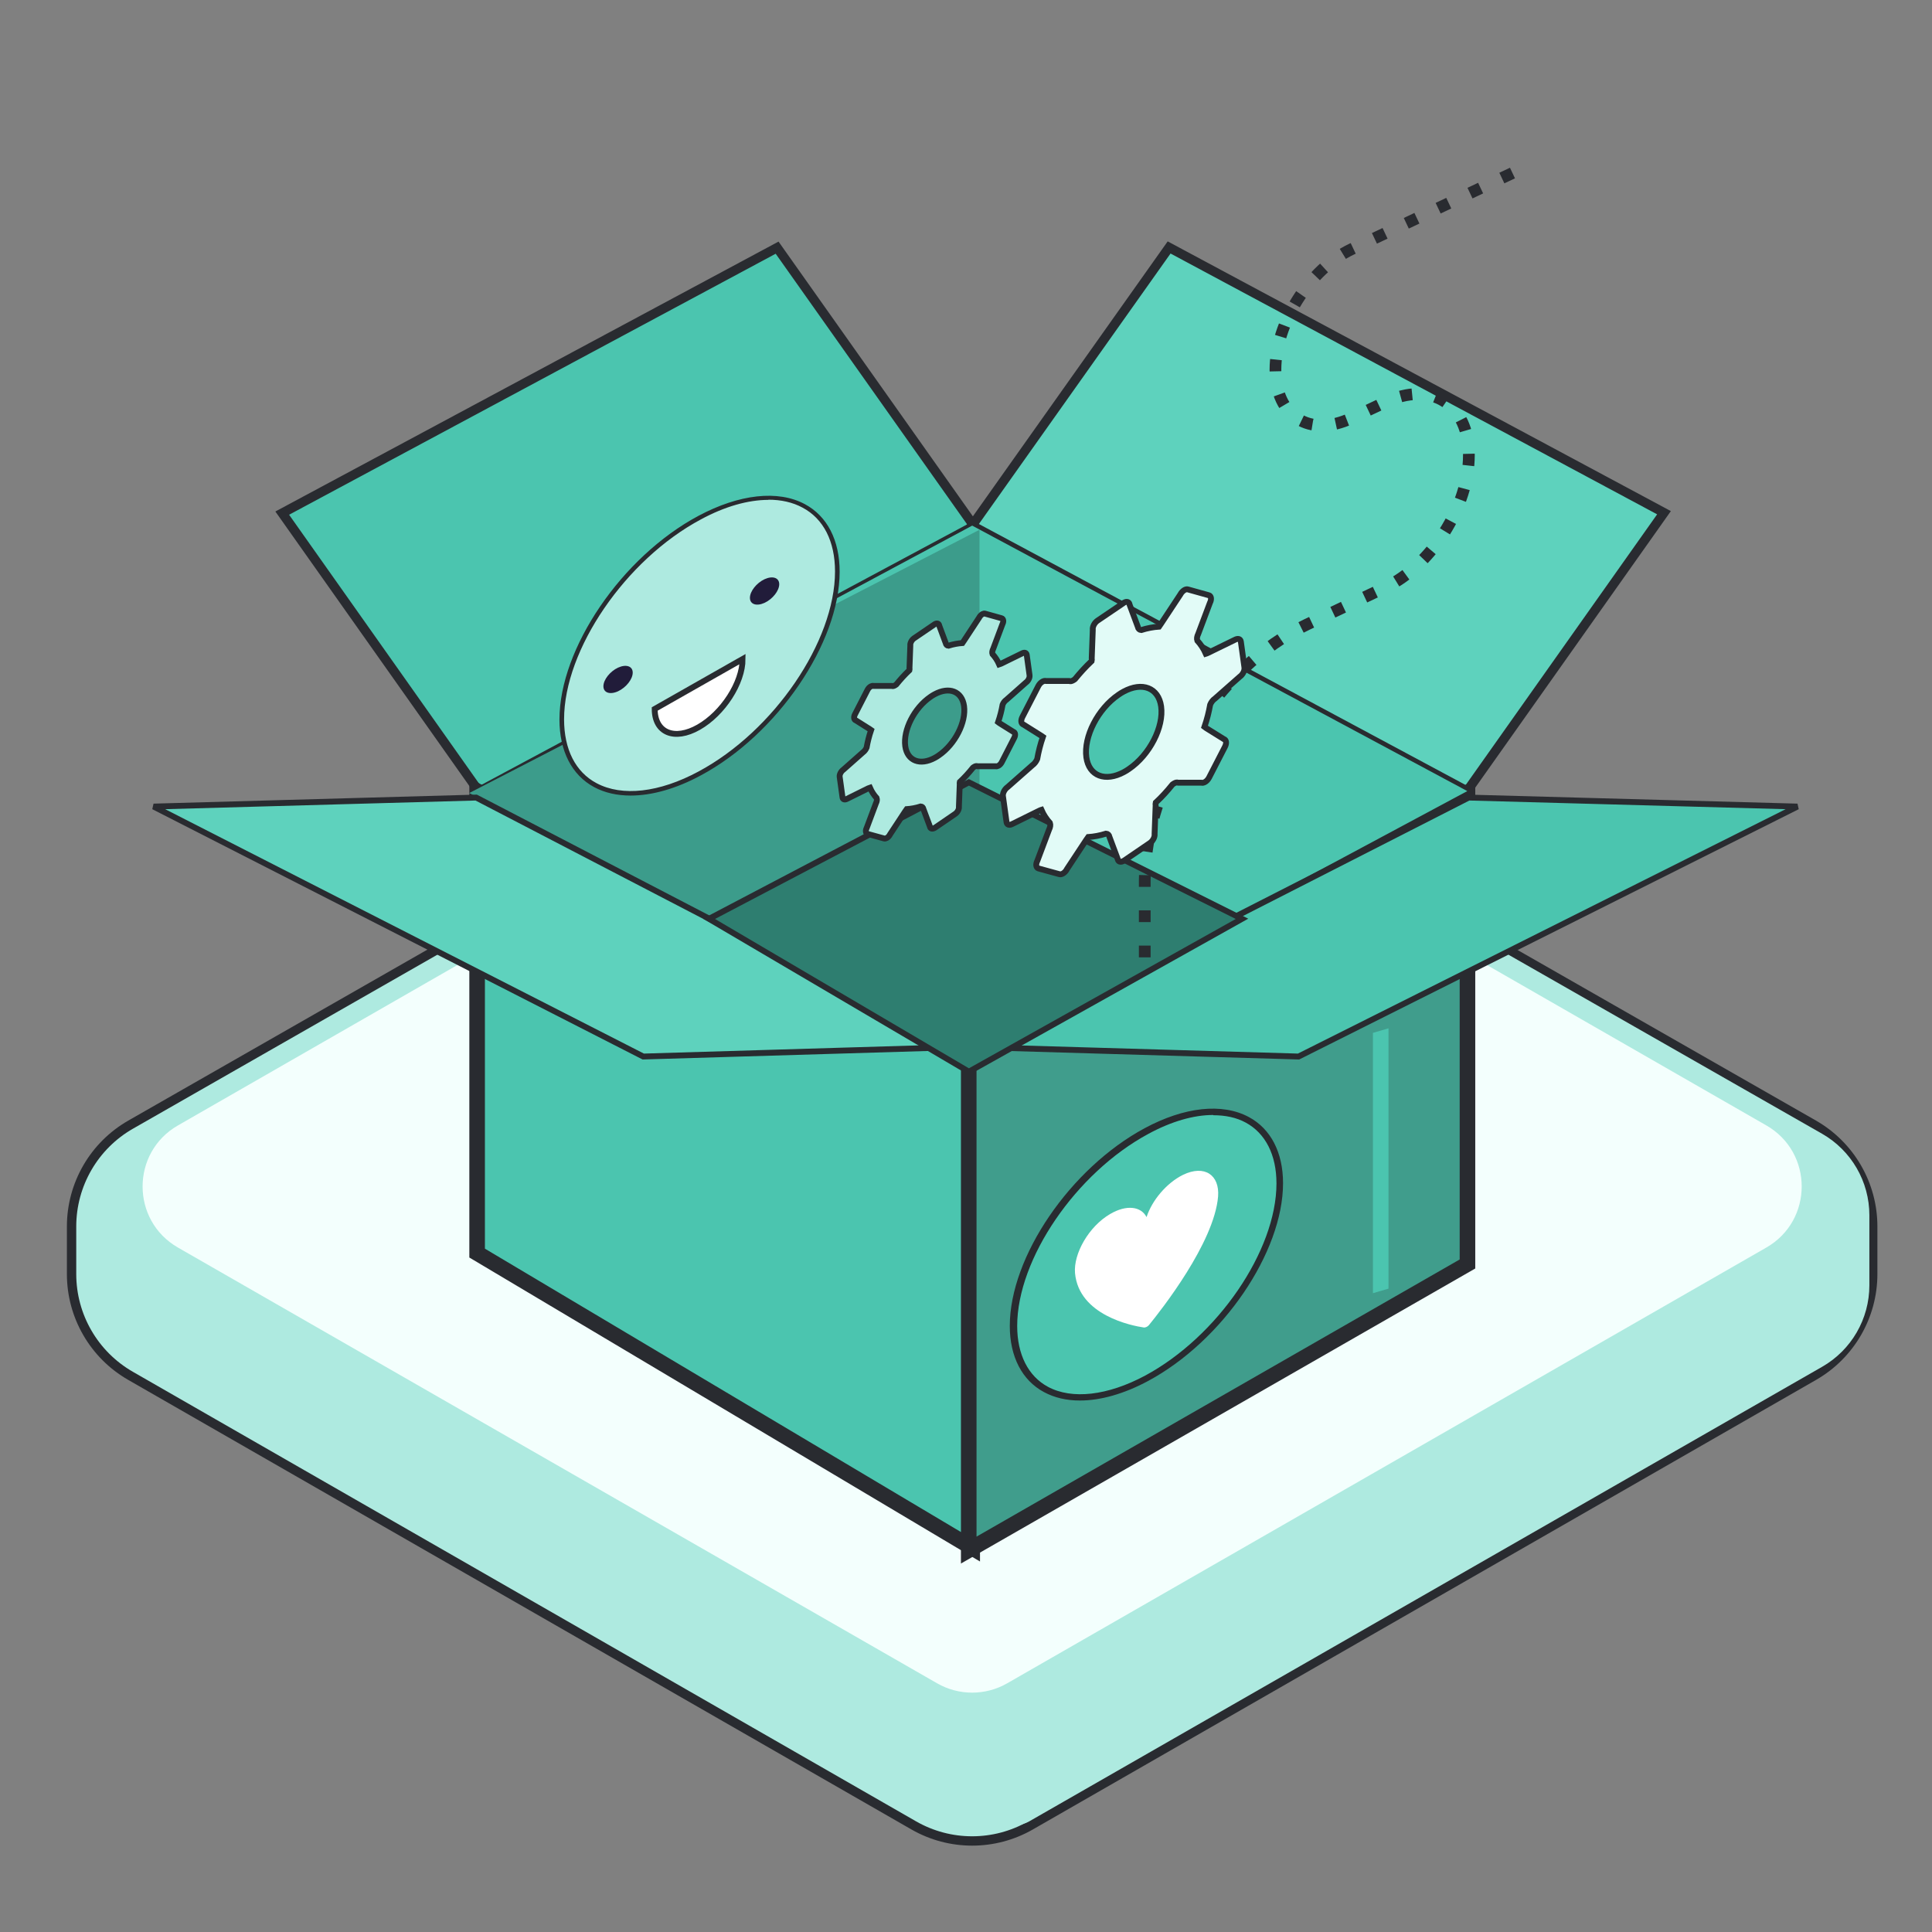 <svg width="375" height="375" viewBox="0 0 375 375" fill="none" xmlns="http://www.w3.org/2000/svg">
<rect x="0" y="0" width="375" height="375" fill="#808080" stroke="none"/>
<path d="M177.39 131.389C184.393 127.386 192.992 127.386 199.996 131.389L352.02 218.286C359.116 222.342 363.494 229.888 363.494 238.061V247.291C363.494 255.449 359.131 262.984 352.056 267.045L200.032 354.307C193.01 358.337 184.376 358.337 177.354 354.307L25.33 267.045C18.255 262.984 13.892 255.449 13.892 247.291V238.061C13.892 229.888 18.27 222.342 25.366 218.286L177.39 131.389Z" fill="#AEEAE0" stroke="#292B30" stroke-width="1.815"/>
<g style="mix-blend-mode:multiply">
<path d="M192.907 159.669C192.907 145.681 208.015 136.909 220.163 143.844L353.656 220.055C359.337 223.299 362.843 229.338 362.843 235.88V249.481C362.843 256.011 359.349 262.041 353.684 265.289L199.728 353.552C196.691 355.293 192.907 353.101 192.907 349.6V260.038V225.3V159.669Z" fill="#AEEAE0"/>
</g>
<path d="M181.889 133.865C186.103 131.447 191.283 131.447 195.496 133.865L342.845 218.443C351.996 223.696 351.996 236.896 342.845 242.149L195.496 326.727C191.283 329.145 186.103 329.145 181.889 326.727L34.541 242.149C25.39 236.896 25.39 223.696 34.541 218.443L181.889 133.865Z" fill="#F3FFFD"/>
<path d="M92.961 153.624L54.781 99.596L150.837 48.071L189.056 102.1L92.961 153.624Z" fill="#4BC5AF" stroke="#292B30" stroke-width="1.815"/>
<path d="M284.762 153.547L322.981 99.518L226.925 48.03L188.667 102.022L284.762 153.547Z" fill="#5ED2BD" stroke="#292B30" stroke-width="1.815"/>
<path d="M92.61 153.546V243.224L188.705 300.428V205.07L92.61 153.546Z" fill="#4BC5AF" stroke="#292B30" stroke-width="3.024"/>
<path d="M284.835 153.847V245.339L188.031 300.869V205.421L284.835 153.847Z" fill="#409D8C" stroke="#292B30" stroke-width="3.024"/>
<path d="M284.801 153.547L188.705 205.072L92.61 153.547L188.705 102.022L284.801 153.547Z" fill="#4BC5AF"/>
<path d="M190.124 102.823L91.08 153.928L189.845 205.537L190.879 205.033L190.124 205.645V102.823Z" fill="#3C9C8B"/>
<path d="M92.429 154.807L185.65 203.258L124.855 205.072L29.817 156.555L92.429 154.807Z" fill="#5ED2BD" stroke="#292B30" stroke-width="1.139"/>
<path d="M269.508 250.127L266.483 251.008V200.478L269.508 199.597V250.127Z" fill="#4BC5AF"/>
<path d="M348.878 156.555L252.047 205.072L190.096 203.258L285.076 154.807L348.878 156.555Z" fill="#4BC5AF" stroke="#292B30" stroke-width="1.139"/>
<path d="M188.058 208.013L137.614 178.343L188.057 151.85L241.073 178.343L188.058 208.013Z" fill="#2E7E70" stroke="#292B30" stroke-width="1.139"/>
<path d="M248.4 229.654C248.4 242.892 236.856 259.835 222.545 267.492C208.288 275.148 196.691 270.604 196.691 257.365C196.691 244.127 208.235 227.184 222.545 219.528C236.802 211.871 248.4 216.416 248.4 229.654Z" fill="#4BC5AF"/>
<path d="M209.618 271.841C207.012 271.841 204.671 271.297 202.649 270.211C198.393 267.938 196 263.344 196 257.367C196 243.932 207.756 226.741 222.173 218.986C229.887 214.837 237.228 214.046 242.389 216.813C246.644 219.085 249.038 223.679 249.038 229.656C249.038 243.092 237.282 260.282 222.865 268.037C218.183 270.556 213.608 271.841 209.618 271.841ZM235.473 216.418C231.696 216.418 227.387 217.652 222.918 220.073C208.874 227.631 197.436 244.327 197.436 257.367C197.436 262.9 199.564 267.099 203.394 269.173C208.076 271.692 214.991 270.902 222.28 267C236.324 259.442 247.762 242.746 247.762 229.705C247.762 224.173 245.634 219.974 241.803 217.899C239.995 216.911 237.867 216.467 235.526 216.467L235.473 216.418Z" fill="#292B30"/>
<path d="M236.43 232.234C236.749 228.085 233.823 226.01 229.62 228.036C226.428 229.616 223.609 232.975 222.545 236.236C221.481 234.161 218.661 233.766 215.47 235.643C211.32 238.063 208.341 243.349 208.66 247.103C209.405 255.303 219.672 257.328 222.066 257.674C222.332 257.674 222.758 257.526 223.024 257.18C225.364 254.315 235.685 241.225 236.43 232.234Z" fill="white"/>
<path d="M162.544 110.952C162.544 124.675 150.563 142.229 135.783 150.124C121.003 158.051 109.021 153.355 109.021 139.631C109.021 125.908 121.003 108.354 135.783 100.459C150.563 92.532 162.544 97.228 162.544 110.952Z" fill="#AEEAE0"/>
<path d="M122.401 154.418C119.783 154.418 117.379 153.885 115.334 152.786C110.994 150.454 108.59 145.791 108.59 139.662C108.59 125.839 120.68 108.085 135.567 100.124C143.495 95.893 151.028 95.061 156.23 97.859C160.571 100.19 162.974 104.854 162.974 110.983C162.974 124.806 150.885 142.56 135.997 150.521C131.19 153.119 126.491 154.418 122.401 154.418ZM149.163 97.026C145.217 97.026 140.697 98.292 136.033 100.823C121.397 108.651 109.487 126.072 109.487 139.629C109.487 145.458 111.711 149.855 115.801 152.02C120.751 154.651 127.962 153.852 135.567 149.755C150.203 141.927 162.077 124.506 162.077 110.916C162.077 105.087 159.853 100.69 155.764 98.525C153.862 97.492 151.602 96.993 149.127 96.993L149.163 97.026Z" fill="#292B30"/>
<path d="M119.966 129.587C118.396 130.32 117.122 131.941 117.122 133.203C117.122 134.465 118.396 134.892 119.966 134.175C121.537 133.442 122.81 131.821 122.81 130.559C122.81 129.297 121.537 128.871 119.966 129.587Z" fill="#211C3A"/>
<path d="M148.404 112.422C146.833 113.156 145.56 114.776 145.56 116.038C145.56 117.3 146.833 117.727 148.404 117.01C149.974 116.277 151.248 114.657 151.248 113.394C151.248 112.132 149.974 111.706 148.404 112.422Z" fill="#211C3A"/>
<path d="M127.075 137.614C127.075 142.231 130.905 143.827 135.606 141.148C140.307 138.469 144.137 132.54 144.137 127.923L127.075 137.614Z" fill="white" stroke="#292B30" stroke-width="1.139"/>
<path d="M222.196 185.823V170.912C222.196 151.691 236.279 129.446 253.653 121.224L268.857 114.03C277.833 109.782 285.11 98.288 285.11 88.357V88.357C285.11 78.427 277.833 73.82 268.857 78.067L262.383 81.131C254.199 85.004 247.564 80.803 247.564 71.749V71.749C247.564 62.694 254.199 52.215 262.383 48.342L294.242 33.266" stroke="#292B30" stroke-width="2.278" stroke-dasharray="2.28 4.56"/>
<path d="M199.835 131.091C199.899 131.539 199.577 132.167 199.126 132.481L195.344 135.829C195.023 136.038 194.749 136.412 194.604 136.771C194.411 137.877 194.121 139.028 193.735 140.163L193.993 140.358L196.696 142.047C197.066 142.151 197.147 142.674 196.857 143.228L194.443 147.936C194.282 148.249 194.041 148.504 193.783 148.638C193.606 148.728 193.429 148.773 193.268 148.728H189.728C189.551 148.653 189.342 148.698 189.132 148.817C189.036 148.862 188.939 148.937 188.843 149.012C188.054 149.998 187.201 150.94 186.3 151.777C186.268 151.926 186.252 152.091 186.284 152.225L186.123 156.575C186.187 157.038 185.866 157.651 185.415 157.965L181.44 160.685C180.909 160.984 180.555 160.834 180.49 160.416L179.235 157.038C179.187 156.724 178.978 156.545 178.72 156.53C177.771 156.829 176.869 156.993 176 157.053L175.695 157.486L172.766 161.94C172.605 162.269 172.363 162.523 172.106 162.658C171.929 162.748 171.752 162.792 171.607 162.748L168.404 161.866C168.034 161.761 167.954 161.238 168.227 160.7L170.014 155.932C170.207 155.558 170.255 155.17 170.158 154.901C169.643 154.333 169.193 153.66 168.855 152.883C168.758 152.913 168.662 152.943 168.549 153.002L164.478 155.02C163.946 155.319 163.576 155.185 163.528 154.751L162.981 150.79C162.916 150.342 163.238 149.714 163.689 149.4L167.471 146.052C167.793 145.828 168.066 145.455 168.211 145.096C168.404 143.99 168.694 142.839 169.08 141.703L168.823 141.524L166.119 139.82C165.749 139.715 165.668 139.192 165.958 138.639L168.372 133.931C168.533 133.617 168.774 133.363 169.032 133.228C169.209 133.139 169.386 133.094 169.547 133.139H173.087C173.264 133.213 173.474 133.169 173.683 133.049C173.779 133.004 173.876 132.929 173.973 132.855C174.761 131.883 175.614 130.942 176.515 130.09C176.548 129.94 176.564 129.776 176.531 129.641L176.692 125.292C176.628 124.843 176.95 124.216 177.4 123.902L181.375 121.197C181.375 121.197 181.456 121.152 181.488 121.122C181.907 120.898 182.261 121.032 182.309 121.451L183.564 124.828C183.612 125.142 183.822 125.322 184.079 125.337C185.029 125.038 185.93 124.873 186.799 124.814L187.105 124.365L190.034 119.911C190.195 119.597 190.452 119.328 190.694 119.194C190.871 119.104 191.048 119.059 191.192 119.104L194.395 120.001C194.765 120.09 194.846 120.629 194.572 121.152L192.786 125.92C192.593 126.308 192.544 126.682 192.641 126.951C193.156 127.519 193.606 128.191 193.944 128.969C194.041 128.939 194.137 128.909 194.25 128.849L198.338 126.846C198.853 126.562 199.223 126.682 199.287 127.1L199.835 131.061V131.091ZM182.212 146.62C185.367 144.468 187.555 140.178 187.121 137.04C186.718 134.155 184.224 133.228 181.392 134.768C181.134 134.902 180.877 135.067 180.619 135.246C177.465 137.398 175.276 141.688 175.711 144.842C176.113 147.711 178.607 148.638 181.44 147.099C181.697 146.964 181.955 146.8 182.212 146.62Z" fill="#AEEAE0" stroke="#292B30" stroke-width="1.139" stroke-miterlimit="10"/>
<path d="M241.544 129.584C241.626 130.152 241.217 130.947 240.643 131.345L235.833 135.586C235.424 135.851 235.076 136.324 234.892 136.778C234.646 138.179 234.277 139.637 233.786 141.076L234.114 141.322L237.553 143.461C238.023 143.594 238.126 144.256 237.757 144.957L234.687 150.92C234.482 151.318 234.175 151.64 233.848 151.81C233.622 151.924 233.397 151.981 233.193 151.924H228.689C228.464 151.829 228.198 151.886 227.932 152.037C227.809 152.094 227.686 152.189 227.563 152.284C226.56 153.533 225.476 154.726 224.329 155.786C224.288 155.975 224.268 156.183 224.309 156.354L224.104 161.863C224.186 162.45 223.777 163.226 223.204 163.624L218.148 167.069C217.472 167.448 217.022 167.258 216.94 166.728L215.343 162.45C215.282 162.052 215.016 161.825 214.688 161.806C213.481 162.185 212.334 162.393 211.229 162.469L210.84 163.018L207.115 168.659C206.91 169.076 206.603 169.398 206.275 169.568C206.05 169.682 205.825 169.739 205.641 169.682L201.567 168.565C201.097 168.432 200.994 167.77 201.342 167.088L203.614 161.049C203.86 160.576 203.921 160.083 203.798 159.743C203.143 159.023 202.57 158.171 202.14 157.187C202.018 157.225 201.895 157.263 201.752 157.338L196.573 159.894C195.897 160.273 195.426 160.102 195.365 159.553L194.669 154.536C194.587 153.968 194.997 153.173 195.57 152.776L200.38 148.535C200.789 148.251 201.137 147.778 201.322 147.323C201.567 145.922 201.936 144.465 202.427 143.026L202.1 142.799L198.661 140.641C198.19 140.508 198.088 139.845 198.456 139.145L201.526 133.181C201.731 132.784 202.038 132.462 202.366 132.292C202.591 132.178 202.816 132.121 203.021 132.178H207.524C207.749 132.273 208.015 132.216 208.281 132.064C208.404 132.008 208.527 131.913 208.65 131.818C209.653 130.588 210.738 129.395 211.884 128.316C211.925 128.127 211.945 127.918 211.904 127.748L212.109 122.239C212.027 121.671 212.437 120.876 213.01 120.478L218.066 117.052C218.066 117.052 218.168 116.995 218.209 116.957C218.741 116.673 219.192 116.843 219.253 117.373L220.85 121.652C220.911 122.05 221.177 122.277 221.505 122.296C222.712 121.917 223.859 121.709 224.964 121.633L225.353 121.065L229.078 115.423C229.283 115.026 229.61 114.685 229.918 114.515C230.143 114.401 230.368 114.344 230.552 114.401L234.625 115.537C235.096 115.651 235.199 116.332 234.851 116.995L232.579 123.034C232.333 123.526 232.271 124 232.394 124.34C233.049 125.06 233.622 125.912 234.052 126.896C234.175 126.858 234.298 126.82 234.441 126.745L239.64 124.208C240.296 123.848 240.766 124 240.848 124.53L241.544 129.547V129.584ZM219.13 149.254C223.142 146.528 225.926 141.095 225.373 137.119C224.862 133.465 221.689 132.292 218.086 134.242C217.759 134.412 217.431 134.62 217.104 134.847C213.092 137.574 210.308 143.007 210.86 147.002C211.372 150.636 214.545 151.81 218.148 149.86C218.475 149.69 218.803 149.482 219.13 149.254Z" fill="#E2FBF7" stroke="#292B30" stroke-width="1.139" stroke-miterlimit="10"/>
</svg>
